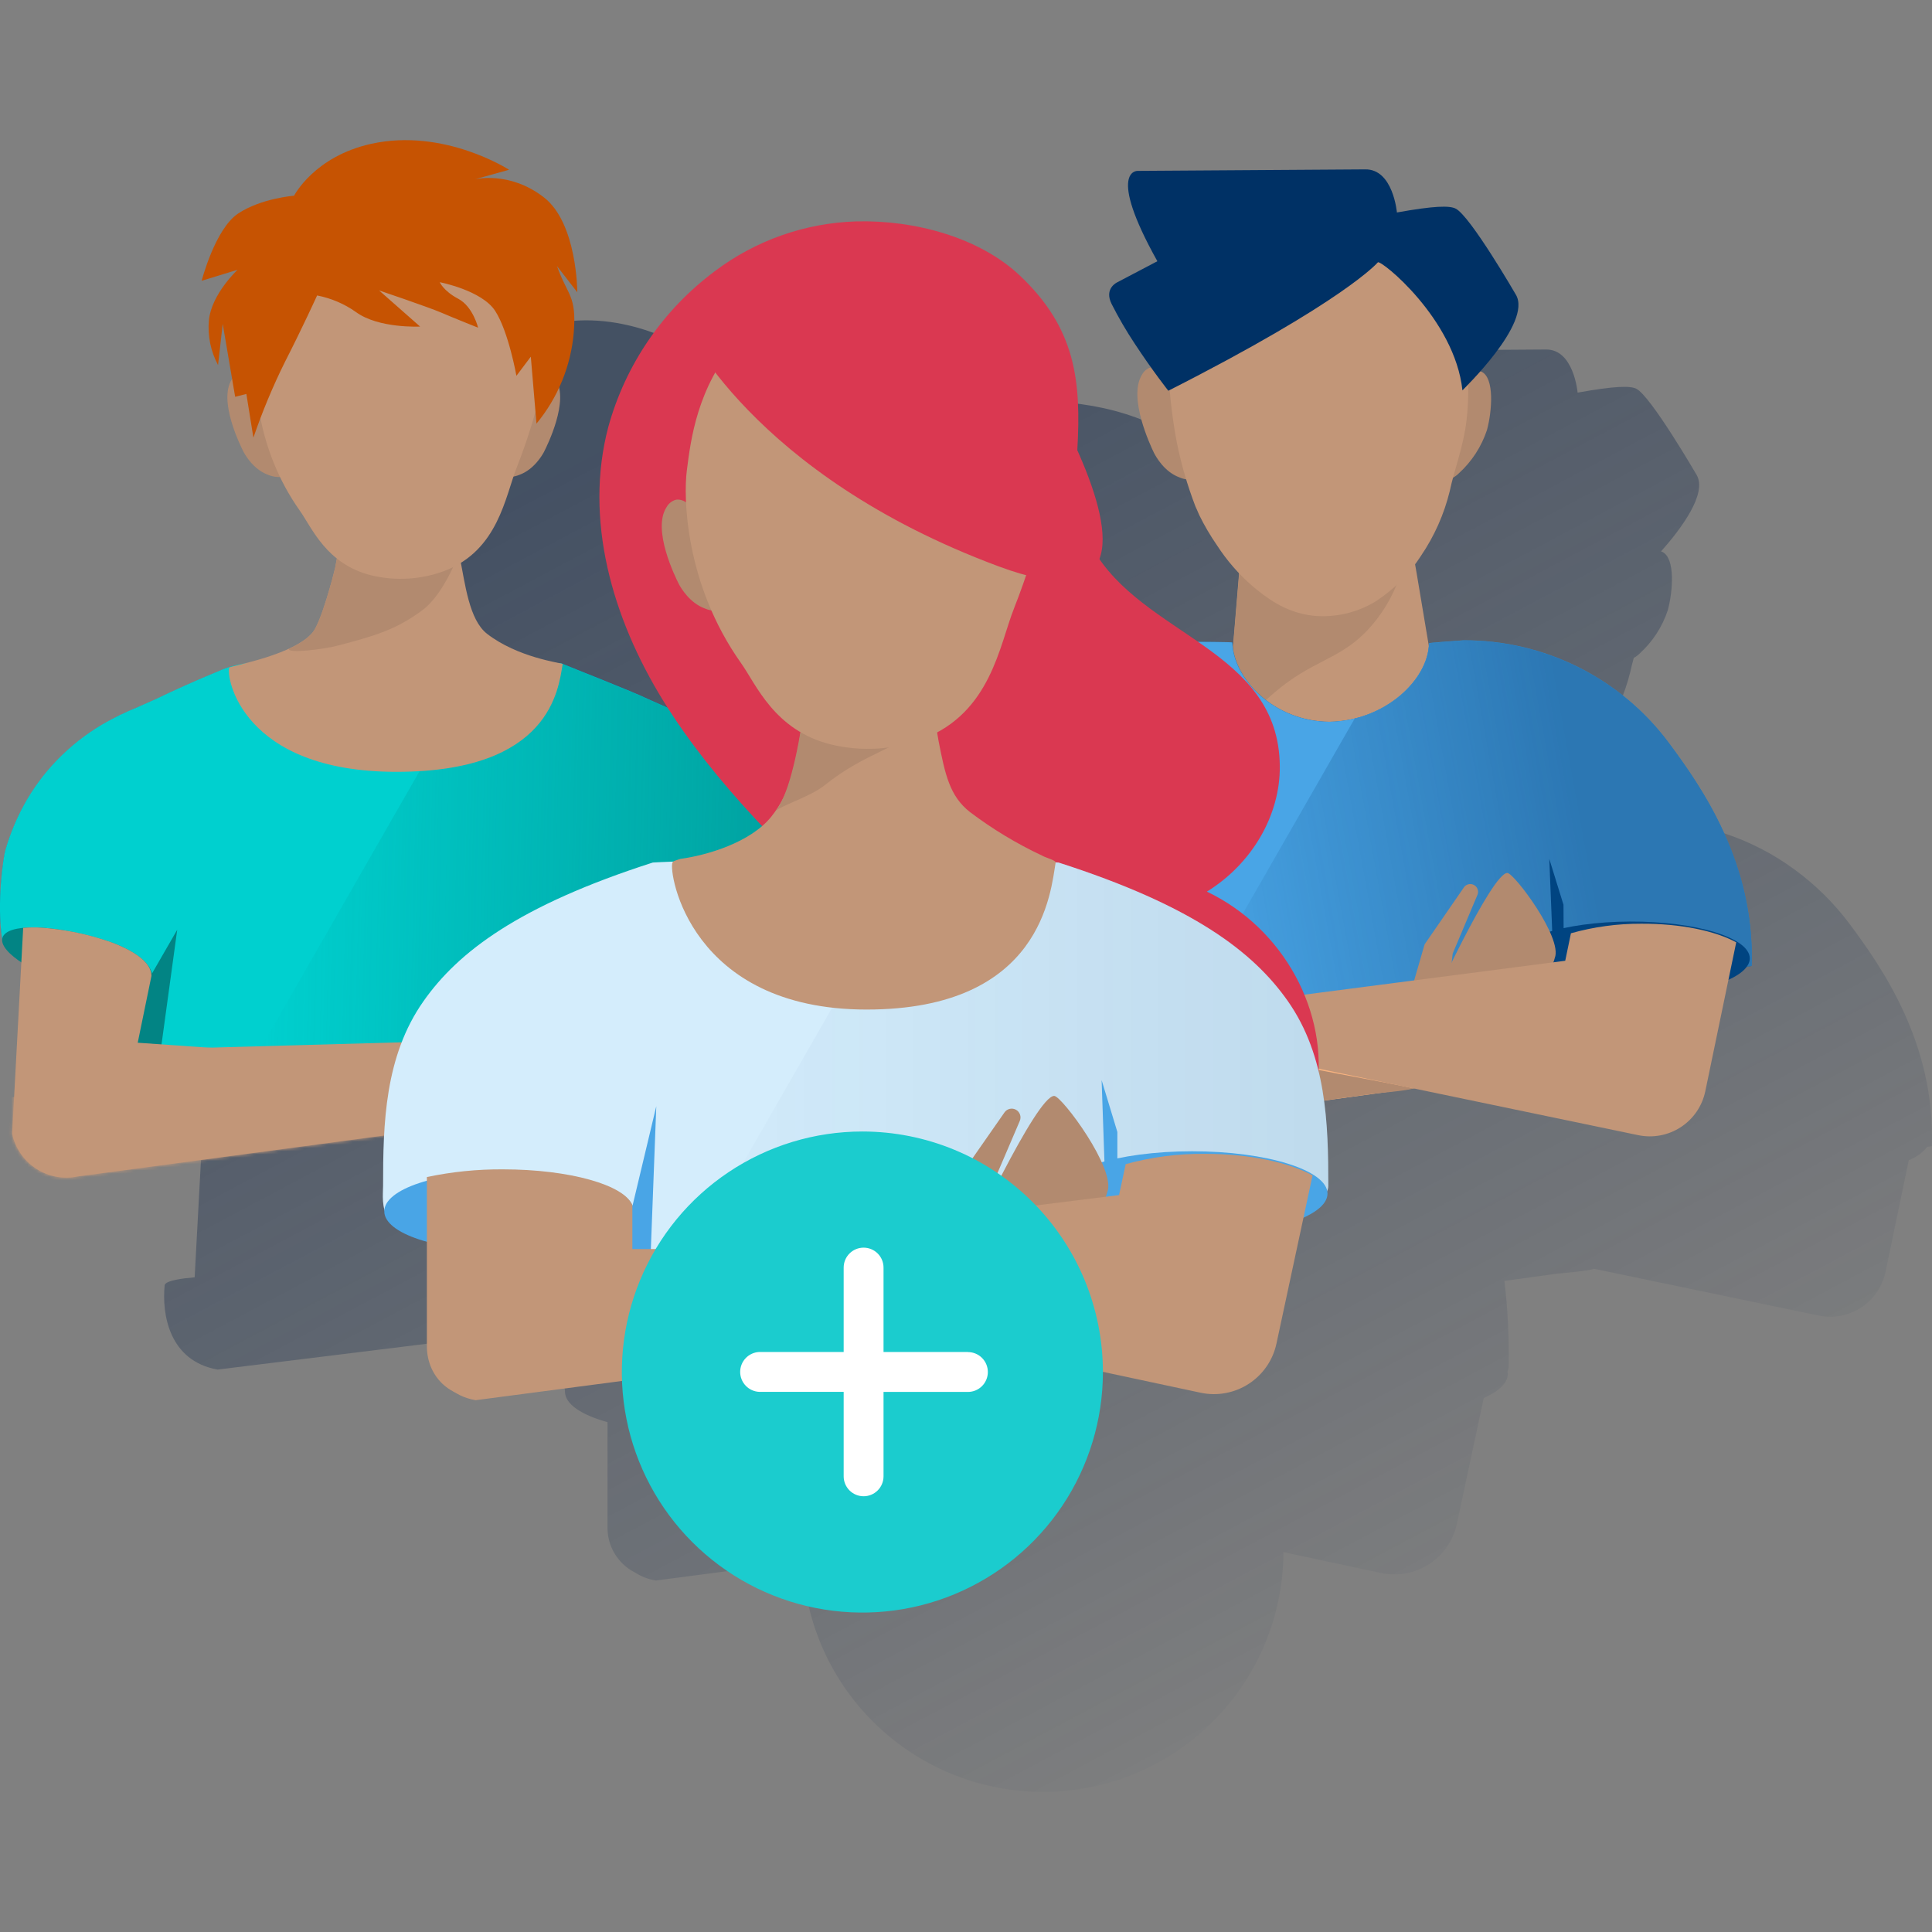 <svg width="600" height="600" viewBox="0 0 600 600" fill="none" xmlns="http://www.w3.org/2000/svg"><rect x="0" y="0" width="600" height="600" fill="#808080" stroke="none"/><g clip-path="url(#clip0_2401_922)"><path d="M574.268 286.754C569.478 280.389 563.775 274.765 557.343 270.064C550.728 265.195 543.384 261.402 535.584 258.827C527.503 256.205 519.055 254.887 510.559 254.921C510.431 254.921 502.651 255.466 500.41 255.722C500.205 255.729 500 255.762 499.802 255.818C499.802 255.818 499.802 255.914 499.802 255.957C499.802 255.999 499.802 256.33 499.802 256.522L496.024 234.112L495.544 231.295C496.195 230.409 496.835 229.513 497.433 228.584C501.563 222.493 504.573 215.713 506.322 208.565C506.621 207.146 506.984 205.726 507.39 204.296C508.066 203.94 508.685 203.483 509.225 202.941C513.237 199.29 516.24 194.666 517.944 189.516C519.534 183.69 520.345 173.306 516.215 171.375C516.098 171.375 515.97 171.29 515.852 171.247C521.924 164.406 530.334 153.297 526.887 147.471C526.887 147.471 512.672 122.98 508.169 120.728C506.269 119.779 501.68 119.832 489.942 121.934C489.942 121.934 488.778 108.413 480.092 108.542L409.414 109.022C409.414 109.022 399.617 108.542 415.539 137.077L403.139 143.597C403.139 143.597 398.87 145.475 401.357 150.384C403.49 154.59 405.863 158.669 408.464 162.603C410.3 165.388 412.028 167.939 413.554 170.073H413.437C412.257 170.474 411.281 171.321 410.716 172.431C406.447 179.496 413.33 194.212 414.483 196.602C415.08 197.776 417.684 202.482 422.327 204.2C423.006 204.507 423.724 204.719 424.461 204.83C425.325 207.679 426.275 210.496 427.342 213.271C427.694 214.061 428.132 214.989 428.516 215.939C430.117 219.215 431.965 222.366 434.044 225.362C436.055 228.469 438.352 231.38 440.906 234.059L438.963 257.365C438.882 256.764 438.832 256.158 438.814 255.551C438.814 255.476 435.783 255.423 432.795 255.391H428.271C417.247 247.729 405.135 240.643 397.515 229.598C400.386 222.128 396.736 209.44 390.685 195.909V195.844C391.934 174.139 390.141 157.961 372.853 141.612C360.25 129.692 340.059 124.303 322.056 124.762C306.137 125.253 290.763 130.675 278.057 140.278C261.996 152.275 250.39 169.281 245.072 188.609C237.452 217.294 246.139 247.91 262.146 273.703C262.584 274.429 263.053 275.123 263.501 275.837L257.557 273.191C252.307 270.651 234.304 263.651 230.355 261.975H229.939C226.642 261.282 215.693 259.222 207.465 252.851C202.289 248.849 200.849 239.181 199.28 230.74C210.026 224.028 212.854 212.193 215.597 203.976C216.226 203.869 216.841 203.694 217.432 203.453C221.957 201.82 224.497 197.413 225.073 196.357C226.065 194.372 231.476 183.38 229.758 176.337C232.257 170.957 233.782 165.176 234.261 159.263C235.147 147.61 232.415 147.994 229.043 138.592L235.36 146.724C235.36 146.724 235.36 125.306 224.977 117.249C214.241 108.936 203.506 111.647 203.506 111.647L214.177 108.691C214.177 108.691 194.04 95.608 171.395 100.634C153.755 104.561 147.48 116.748 147.48 116.748C147.48 116.748 137.278 117.527 130.117 122.286C122.957 127.046 118.795 143.17 118.795 143.17L129.936 139.755C129.936 139.755 121.868 147.311 121.057 155.314C120.592 160.169 121.576 165.052 123.885 169.347L125.336 156.542L128.26 173.616C128.26 173.691 128.164 173.744 128.122 173.819C123.949 180.392 130.672 194.094 131.803 196.303C132.38 197.37 134.909 201.767 139.434 203.4C140.596 203.878 141.848 204.104 143.105 204.061C144.859 207.724 146.922 211.229 149.273 214.541C151.834 218.148 154.726 224.572 160.745 229.385C160.563 230.377 160.393 231.37 160.19 232.362C159.699 234.571 155.975 248.945 153.253 252.318C152.87 252.796 152.449 253.242 151.994 253.652L151.525 254.046L151.322 254.207L150.639 254.729C145.004 258.753 135.261 261.228 130.363 262.456C129.584 262.616 128.805 262.818 128.004 263.053L127.481 263.224C126.455 263.546 125.447 263.924 124.461 264.355C118.176 266.927 112.531 269.456 107.792 271.686L104.751 273.127L98.348 275.966C97.003 276.499 95.627 277.097 94.207 277.801L93.674 278.036C93.247 278.239 92.809 278.473 92.383 278.697C90.91 279.434 89.427 280.223 87.922 281.12C87.121 281.589 86.343 282.08 85.564 282.592C82.356 284.675 79.332 287.027 76.525 289.625C75.66 290.425 74.817 291.236 73.996 292.079C73.174 292.922 72.587 293.584 71.861 294.352C68.68 297.965 65.91 301.92 63.601 306.144C63.004 307.211 62.438 308.353 61.905 309.485C60.289 312.867 58.95 316.375 57.903 319.975C57.588 321.268 57.349 322.58 57.188 323.902C56.836 326.399 56.473 329.814 56.313 333.602C56.111 337.25 56.15 340.908 56.43 344.551C56.526 345.533 56.633 346.504 56.772 347.464C56.377 349.534 58.628 352.17 62.705 354.87L60.453 396.681C56.942 396.969 51.286 397.663 51.137 399.167C50.251 408.056 52.46 422.644 67.571 425.334L175.205 412.058C175.066 416.167 175.045 420.243 175.045 424.245C175.045 426.187 174.703 428.962 175.461 431.715C175.45 431.875 175.45 432.035 175.461 432.195C175.461 436.005 180.466 439.398 188.672 441.661V474.091C188.596 477.034 189.359 479.938 190.87 482.464C192.382 484.99 194.58 487.035 197.21 488.359C199.178 489.626 201.387 490.472 203.698 490.845L249.234 484.859C250.037 504.36 258.441 522.772 272.647 536.155C286.854 549.538 305.734 556.83 325.248 556.471C344.763 556.111 363.361 548.128 377.064 534.23C390.768 520.332 398.487 501.623 398.572 482.106V482.02L428.868 488.498C431.419 489.043 434.052 489.081 436.617 488.608C439.182 488.136 441.629 487.163 443.818 485.745C446.007 484.327 447.895 482.491 449.375 480.344C450.855 478.196 451.897 475.777 452.442 473.227L460.787 434.169C465.514 432.035 468.257 429.463 468.257 426.699C468.253 426.435 468.228 426.171 468.182 425.91C468.399 425.389 468.515 424.831 468.524 424.266C468.685 415.421 468.243 406.575 467.201 397.791L483.379 395.571C486.025 395.293 492.983 394.739 495.043 394.034L564.792 408.547C567.052 409.018 569.382 409.038 571.65 408.608C573.918 408.177 576.078 407.305 578.009 406.039C579.939 404.774 581.601 403.14 582.9 401.233C584.2 399.325 585.11 397.18 585.58 394.92L592.784 360.313C595.04 359.445 597.03 358.003 598.557 356.129C599.031 356.133 599.503 356.061 599.955 355.916C599.96 355.906 599.962 355.895 599.962 355.884C599.962 355.873 599.96 355.862 599.955 355.852C600.979 324.104 584.609 300.617 574.268 286.754Z" fill="url(#paint0_linear_2401_922)"/><path d="M248.23 264.054C246.833 259.239 244.922 254.588 242.532 250.181C239.734 245.049 236.252 240.321 232.18 236.127C228.045 231.872 223.361 228.187 218.254 225.167C216.312 224.004 214.38 223.033 212.502 222.083L211.958 221.848C210.592 221.197 209.236 220.6 207.935 220.066L201.425 217.164C196.174 214.624 178.182 207.623 174.223 205.959L124.995 206.492L92.5 205.18C88.573 206.834 78.627 203.76 68.254 208.381C60.581 211.529 53.816 214.613 48.544 217.153L42.141 219.992C40.796 220.525 39.42 221.123 37.99 221.827L37.456 222.062C35.578 222.973 33.66 224.001 31.704 225.146C26.619 228.175 21.955 231.86 17.831 236.105C13.749 240.313 10.253 245.051 7.437 250.192C5.044 254.598 3.134 259.249 1.738 264.065C1.087 266.199 -1.015 280.381 0.735 291.885C1.717 298.288 9.678 290.7 11.108 297.573L32.654 303.079L30.37 345.765L45.214 359.841L134.856 346.416L203.154 353.054L219.567 345.69L217.283 303.005L238.829 297.498C240.259 290.626 248.22 298.192 249.191 291.81C250.984 280.371 248.881 266.231 248.23 264.054Z" fill="#1464A5"/><path d="M249.226 291.887C248.255 298.289 240.294 290.713 238.864 297.585L217.318 303.092L217.478 306.08C208.173 305.578 201.193 305.172 201.193 305.172C201.193 310.007 210.969 323.314 219.015 334.807L219.602 345.735L206.999 351.412L128.029 342.533L65.216 353.013L42.059 356.876L30.32 345.735L30.779 337.197C40.17 324.2 50.81 309.793 50.81 305.13C50.81 305.13 42.603 308.651 32.124 311.981L32.583 302.996L11.037 297.489C9.607 290.617 1.646 298.183 0.674 291.801C-1.076 280.297 1.016 266.19 1.678 263.981C3.073 259.165 4.984 254.514 7.376 250.108C10.174 244.973 13.656 240.241 17.728 236.043C21.847 231.792 26.512 228.107 31.601 225.083C33.543 223.931 35.474 222.949 37.353 221.999L37.886 221.765C39.306 221.06 40.682 220.463 42.027 219.929L48.43 217.091C53.702 214.551 60.457 211.467 68.14 208.319C78.534 203.687 88.416 206.761 92.386 205.117L94.969 205.213C97.946 215.885 109.994 226.556 125.916 226.759C130.374 226.717 134.788 225.871 138.946 224.262C148.444 220.612 155.498 213.43 157.856 206.12L174.141 205.939C178.089 207.604 196.092 214.604 201.343 217.144L207.842 220.047C209.154 220.58 210.51 221.178 211.876 221.829L212.42 222.063C214.298 222.97 216.219 223.984 218.172 225.147C223.276 228.172 227.958 231.857 232.098 236.107C236.163 240.307 239.645 245.034 242.45 250.161C244.84 254.569 246.75 259.219 248.148 264.034C248.885 266.243 250.987 280.383 249.226 291.887Z" fill="#00D0CF"/><path d="M249.221 291.881C248.25 298.284 240.289 290.707 238.859 297.579L217.313 303.086L217.473 306.074C208.167 305.572 201.188 305.167 201.188 305.167C201.188 310.001 210.963 323.308 219.01 334.801L219.597 345.729L206.994 351.406L128.024 342.527L65.211 353.007L138.994 224.331C148.492 220.681 155.546 213.499 157.904 206.189L174.189 206.008C178.138 207.673 196.141 214.673 201.391 217.213L207.89 220.115C209.203 220.649 210.558 221.247 211.924 221.898L212.468 222.132C214.346 223.039 216.267 224.053 218.22 225.216C223.324 228.241 228.006 231.926 232.146 236.176C236.211 240.376 239.693 245.103 242.498 250.23C244.888 254.638 246.798 259.288 248.196 264.103C248.879 266.237 250.982 280.377 249.221 291.881Z" fill="url(#paint1_linear_2401_922)"/><path d="M46.427 303.682L55.039 288.742L49.031 332.58L45.562 334.587L38.594 322.058" fill="#028484"/><path d="M0.758 291.229C-0.555 295.658 10.981 302.968 26.573 307.514C42.164 312.06 40.723 311.921 42.004 307.514C42.783 304.856 47.34 302.797 47.34 302.797C46.272 297.162 37.447 293.363 31.332 291.57C15.698 286.95 2.103 286.811 0.758 291.229Z" fill="#028484"/><path d="M31.256 291.527C37.296 293.299 47.039 297.418 47.039 303.063L42.77 323.829L187.103 333.903C185.044 335.6 180.615 344.244 177.819 344.831L24.212 365.352C19.746 366.308 15.083 365.451 11.249 362.97C7.415 360.488 4.723 356.585 3.766 352.119L7.202 288.144C9.147 287.982 11.102 287.965 13.05 288.091C19.226 288.565 25.331 289.718 31.256 291.527Z" fill="#C29678"/><path d="M174.75 206.206C173.416 213.996 171.025 239.703 123.11 239.703C74.97 239.703 70.093 210.037 71.203 207.305C72.783 206.579 91.479 203.282 97.157 196.345C99.867 192.973 103.559 178.599 104.082 176.39C105.063 171.601 105.726 166.753 106.067 161.877C106.185 160.436 106.313 158.91 106.451 157.213C106.825 152.496 107.241 146.542 107.743 139.072C107.793 138.116 107.961 137.169 108.244 136.254C108.425 135.707 108.665 135.181 108.959 134.686C114.114 126.042 135.692 124.601 140.686 131.484C141.999 133.298 141.838 135.283 141.636 137.45V137.738C141.17 142.675 140.971 147.634 141.038 152.592C141.038 153.66 141.038 154.663 141.038 155.666C141.038 157.384 141.187 159.017 141.284 160.564C141.507 164.61 141.988 168.638 142.724 172.623C144.474 181.501 145.691 192.493 151.261 196.836C160.813 204.21 173.917 205.8 174.75 206.206Z" fill="#C29678"/><path d="M141.02 175.486C141.404 174.59 141.81 173.661 142.173 172.68L142.386 170.94C141.827 167.498 141.449 164.028 141.255 160.546C141.148 158.977 141.041 157.345 141.009 155.648V155.114L106.69 153.812C106.594 155.008 106.508 156.182 106.412 157.227C106.273 158.924 106.145 160.429 106.028 161.891C105.686 166.766 105.027 171.614 104.054 176.404C103.563 178.613 99.785 192.998 97.128 196.37C95.549 198.355 92.859 200.041 89.754 201.46C88.921 203.029 100.425 201.738 105.313 200.393C116.059 197.533 122.921 195.677 131.266 189.434C134.436 187.065 137.893 182.38 141.02 175.486Z" fill="#B28A6F"/><path d="M203.589 303.682L194.977 288.742L200.974 332.58L204.453 334.587L211.421 322.058" fill="#1973B8"/><path d="M249.253 291.229C250.555 295.658 238.987 302.968 223.428 307.514C207.869 312.06 209.278 311.921 208.008 307.514C207.218 304.856 202.672 302.797 202.672 302.797C203.739 297.162 212.554 293.363 218.679 291.57C234.313 286.95 247.962 286.811 249.253 291.229Z" fill="#1973B8"/><path d="M147.241 335.902L154.22 312.232L154.412 311.581L154.626 311.283L166.279 294.539C166.419 294.251 166.616 293.994 166.859 293.785C167.101 293.575 167.384 293.417 167.689 293.321C167.995 293.224 168.317 293.191 168.636 293.223C168.955 293.255 169.264 293.351 169.544 293.507C169.824 293.662 170.07 293.873 170.266 294.126C170.462 294.38 170.604 294.671 170.684 294.981C170.764 295.291 170.78 295.615 170.731 295.931C170.682 296.248 170.569 296.551 170.398 296.823L170.313 297.036L162.181 315.967L162.853 314.399L159.919 339.05C159.681 340.758 158.783 342.306 157.417 343.359C156.05 344.412 154.325 344.887 152.612 344.682C150.899 344.476 149.336 343.606 148.257 342.26C147.179 340.913 146.672 339.197 146.846 337.481C146.889 337.12 146.96 336.763 147.059 336.414L147.241 335.902Z" fill="#EF9A60"/><path d="M156.498 347.798C157.778 349.452 163.136 353.059 164.672 351.885C173.455 345.119 192.109 323.467 193.955 315.944C196.474 309.85 181.757 290.119 179.698 290.001C174.938 289.724 155.708 331.31 155.708 331.31C140.725 345.877 153.04 343.284 156.498 347.798Z" fill="#EF9A60"/><mask id="mask0_2401_922" style="mask-type:luminance" maskUnits="userSpaceOnUse" x="3" y="288" width="185" height="78"><path d="M31.263 291.527C37.303 293.299 47.047 297.418 47.047 303.063L42.778 325.686L187.111 333.903C185.051 335.6 180.623 344.244 177.827 344.831L24.22 365.352C19.754 366.308 15.091 365.451 11.257 362.97C7.422 360.488 4.731 356.585 3.773 352.119L7.21 288.144C9.155 287.982 11.11 287.965 13.058 288.091C19.234 288.565 25.339 289.718 31.263 291.527Z" fill="white"/></mask><g mask="url(#mask0_2401_922)"><path d="M158.662 351.174C147.094 348.496 116.37 343.31 103.533 339.617L7.115 340.503C7.115 340.503 -4.72 340.994 -4.933 343.171C-5.819 352.06 -3.61 366.648 11.501 369.337L144.437 352.946C146.55 352.668 155.994 352.06 158.662 351.174Z" fill="#C29678"/></g><path d="M218.743 291.521C212.703 293.292 202.96 297.411 202.96 303.056L207.335 321.39L54.188 325.659C56.247 327.366 67.42 336.842 70.195 337.461L223.866 362.966C228.327 363.926 232.988 363.074 236.822 360.599C240.656 358.123 243.351 354.227 244.312 349.765L242.84 288.202C240.893 288.058 238.938 288.058 236.992 288.202C230.806 288.641 224.687 289.754 218.743 291.521Z" fill="#C29678"/><path d="M83.429 122.709C83.429 122.709 78.734 114.716 74.625 115.655C73.484 116.02 72.531 116.817 71.968 117.874C67.795 124.448 74.518 138.15 75.65 140.359C76.226 141.426 78.755 145.823 83.28 147.466C85.03 148.194 86.968 148.34 88.808 147.883C89.473 147.704 90.105 147.415 90.675 147.029C95.605 142.397 83.429 122.709 83.429 122.709Z" fill="#B28A6F"/><path d="M161.156 122.709C161.156 122.709 165.84 114.716 169.949 115.655C171.092 116.017 172.046 116.815 172.606 117.874C176.79 124.448 170.056 138.15 168.935 140.359C168.359 141.426 165.819 145.823 161.294 147.466C159.544 148.194 157.606 148.34 155.766 147.883C155.105 147.702 154.477 147.413 153.91 147.029C148.979 142.397 161.156 122.709 161.156 122.709Z" fill="#B28A6F"/><path d="M79.71 111.144C78.909 117.472 79.155 138.89 93.124 158.611C96.87 163.882 101.341 175.194 115.257 178.662C122.858 180.509 130.84 180.018 138.158 177.254C154.752 170.851 156.897 154.193 160.504 145.101C167.11 128.325 169.831 113.993 169.372 110.739C168.465 103.909 166.459 88.809 154.027 76.515C149.774 72.522 144.761 69.425 139.287 67.408C133.813 65.391 127.989 64.496 122.161 64.777C116.442 65.035 110.834 66.44 105.668 68.908C100.502 71.375 95.884 74.855 92.089 79.141C82.282 90.655 80.692 103.29 79.71 111.144Z" fill="#C29678"/><path d="M78.696 135.918C81.439 127.888 84.705 120.045 88.472 112.441C94.074 101.481 98.481 91.76 98.481 91.76C102.812 92.599 106.916 94.348 110.519 96.893C117.562 102.079 130.464 101.417 130.464 101.417L117.722 90.191C117.722 90.191 133.143 95.409 137.081 97.106C141.018 98.803 148.478 101.77 148.478 101.77C148.478 101.77 146.898 95.207 142.31 92.784C137.721 90.362 136.568 87.641 136.568 87.641C136.568 87.641 149.641 90.148 153.792 96.573C157.944 102.997 160.377 116.71 160.377 116.71L164.848 110.776L166.609 131.554C173.252 123.531 177.291 113.673 178.188 103.296C179.084 91.642 176.341 92.026 172.969 82.625L179.287 90.767C179.287 90.767 179.287 69.339 168.903 61.282C158.168 52.969 147.432 55.69 147.432 55.69L158.104 52.724C158.104 52.724 137.892 39.641 115.225 44.677C97.585 48.594 91.321 60.781 91.321 60.781C91.321 60.781 81.108 61.56 73.948 66.319C66.787 71.079 62.625 87.203 62.625 87.203L73.766 83.788C73.766 83.788 65.698 91.344 64.887 99.358C64.427 104.208 65.411 109.087 67.715 113.38L69.167 100.574L73.03 123.23L76.509 122.344L78.696 135.918Z" fill="#C65302"/><path d="M446.986 219.977C446.068 221.557 434.789 234.853 414.214 235.878C394.535 236.87 382.551 222.133 381.281 220.522L386.457 158.094L436.763 159.791L439.964 178.103L446.986 219.977Z" fill="#C29678"/><path d="M434.719 178.943C432.486 185.547 428.786 191.56 423.898 196.53C415.361 205.014 407.496 205.152 395.96 214.938C392.237 218.061 388.862 221.579 385.896 225.428C385.149 224.724 384.264 223.881 383.431 222.984C382.78 222.237 381.852 221.256 381.297 220.594C383.026 199.774 384.733 179.872 386.462 159.062L436.757 160.759C436.081 166.806 435.402 172.868 434.719 178.943Z" fill="#B28A6F"/><path d="M518.257 230.751C510.876 220.826 501.268 212.771 490.206 207.235C479.145 201.699 466.939 198.836 454.569 198.875C454.409 198.875 443.813 199.622 443.802 199.772C443.62 211.062 430.142 223.889 412.854 224.167C395.588 224.028 383.049 210.795 382.75 199.537C382.75 199.388 371.128 199.324 371.011 199.324C358.637 199.401 346.455 202.384 335.446 208.034C324.437 213.684 314.91 221.842 307.633 231.85C297.431 245.819 282.842 269.456 282.586 301.214C282.405 324.788 342.112 298.792 342.112 298.792C342.112 307.564 302.628 352.939 311.389 351.733L415.437 333.805L510.062 344.007C518.834 345.074 484.525 306.881 484.45 298.12C484.45 298.12 543.944 301.321 543.987 299.902C544.968 268.101 528.588 244.613 518.257 230.751Z" fill="#1464A5"/><path d="M544.004 299.822C544.004 301.21 484.456 298.04 484.456 298.04C484.51 306.834 518.819 345.069 510.068 343.928L415.379 333.79L350.902 344.899L311.331 351.718C302.57 352.924 342.108 307.549 342.055 298.777C342.055 298.777 282.347 324.772 282.54 301.199C282.796 269.473 297.384 245.836 307.575 231.835C314.853 221.825 324.382 213.667 335.393 208.017C346.404 202.367 358.589 199.384 370.964 199.308C371.124 199.308 382.703 199.372 382.703 199.522C382.852 205.146 386.064 211.26 391.4 216.009C397.317 221.221 404.922 224.114 412.807 224.151C415.459 224.108 418.097 223.768 420.672 223.138C434.023 219.862 443.606 209.265 443.755 199.757C443.755 199.607 454.363 198.86 454.512 198.86C466.887 198.806 479.102 201.659 490.173 207.188C501.244 212.717 510.862 220.768 518.253 230.693C528.594 244.619 544.964 268.107 544.004 299.822Z" fill="#49A5E6"/><path d="M544.001 299.822C544.001 301.209 484.453 298.04 484.453 298.04C484.507 306.833 518.816 345.069 510.065 343.927L415.376 333.789L350.898 344.898L420.701 223.169C434.051 219.893 443.634 209.296 443.784 199.788C443.784 199.638 454.391 198.891 454.541 198.891C466.916 198.837 479.13 201.69 490.202 207.219C501.273 212.748 510.891 220.799 518.282 230.724C528.591 244.618 544.961 268.106 544.001 299.822Z" fill="url(#paint2_linear_2401_922)"/><path d="M352.774 303.787C352.774 309.838 337.14 314.832 317.814 314.939C298.488 315.045 282.758 310.211 282.758 304.171C282.758 298.131 298.392 293.148 317.729 293.041C337.065 292.934 352.742 297.736 352.774 303.787Z" fill="#002E65"/><path d="M358.101 274.281L357.525 309.924L351.133 308.11L358.101 274.281Z" fill="#002E65"/><path d="M485.556 280.983L481.148 266.758L482.909 310.447L487.84 312.282L485.641 296.851" fill="#004481"/><path d="M543.412 297.625C543.412 304.028 526.829 309.364 506.286 309.449C485.743 309.535 469.074 304.434 469.031 298.02C468.989 291.607 485.626 286.282 506.168 286.196C526.711 286.111 543.37 291.201 543.412 297.625Z" fill="#004481"/><path d="M435.227 318.151L442.228 293.948L442.431 293.276L442.633 292.977L454.468 275.817C454.62 275.537 454.826 275.289 455.074 275.089C455.321 274.888 455.606 274.738 455.912 274.647C456.218 274.556 456.538 274.527 456.855 274.56C457.173 274.593 457.48 274.689 457.76 274.841C458.041 274.993 458.288 275.199 458.489 275.446C458.69 275.694 458.84 275.979 458.93 276.285C459.021 276.59 459.051 276.911 459.017 277.228C458.984 277.545 458.889 277.853 458.737 278.133L458.651 278.346L450.477 297.726L451.149 296.082L448.311 321.277C448.244 322.18 447.996 323.06 447.581 323.864C447.166 324.668 446.592 325.381 445.896 325.958C445.199 326.536 444.392 326.966 443.525 327.225C442.658 327.483 441.747 327.564 440.848 327.461C439.948 327.359 439.079 327.077 438.292 326.631C437.504 326.184 436.815 325.584 436.265 324.865C435.715 324.146 435.316 323.323 435.092 322.447C434.868 321.57 434.823 320.657 434.961 319.762C435.005 319.402 435.076 319.045 435.174 318.695L435.227 318.151Z" fill="#B28A6F"/><path d="M444.793 330.23C446.105 331.916 452.263 337.7 453.885 336.494C462.785 329.547 481.012 305.195 482.848 297.512C485.388 291.29 470.255 271.217 468.153 271.111C463.297 270.854 443.896 313.412 443.896 313.412C428.7 328.352 441.239 325.663 444.793 330.23Z" fill="#B28A6F"/><path d="M353.275 314.384L353.2 302.4C351.066 296.851 335.923 292.614 317.568 292.721C310.532 292.696 303.516 293.437 296.641 294.93L296.897 341.404C296.897 350.293 304.185 356.504 313.064 355.277L506.668 328.705C510.53 328.089 514.108 326.299 516.916 323.578C519.725 320.858 521.628 317.338 522.366 313.498L353.275 314.384Z" fill="#F7B27F"/><path d="M439.048 338.009C428.996 335.747 402.295 331.372 391.133 328.234L307.414 329.43C307.414 329.43 297.148 329.91 296.999 331.799C296.295 339.525 296.369 353.408 309.485 355.671L426.701 339.663C428.537 339.386 436.733 338.788 439.048 338.009Z" fill="#B28A6F"/><path d="M509.67 286.868C502.3 286.839 494.962 287.838 487.868 289.835L486.096 298.372L345.797 316.599C347.965 318.372 350.527 319.598 353.267 320.174L508.795 352.54C513.359 353.487 518.113 352.584 522.013 350.029C525.913 347.474 528.639 343.476 529.593 338.913L539.198 292.652C532.72 289.099 521.921 286.804 509.67 286.868Z" fill="#C29678"/><path d="M366.349 121.685C366.349 121.685 361.536 113.147 357.321 114.097C356.144 114.503 355.168 115.348 354.6 116.456C350.331 123.52 357.214 138.236 358.367 140.626C358.965 141.8 361.568 146.506 366.211 148.224C367.991 149.02 369.991 149.182 371.877 148.683C372.559 148.492 373.202 148.181 373.777 147.766C378.803 142.889 366.349 121.685 366.349 121.685Z" fill="#B28A6F"/><path d="M451.374 119.071C452.643 117.897 457.019 114.034 460.06 115.422C464.19 117.3 463.379 127.683 461.789 133.563C460.082 138.709 457.08 143.328 453.07 146.977C451.978 148.094 450.564 148.84 449.026 149.111C448.707 149.154 448.384 149.154 448.065 149.111C446.881 148.642 446.988 142.1 451.374 119.071Z" fill="#B28A6F"/><path d="M411.149 61.497C402.899 61.113 394.842 53.397 387.5 57.228C381.597 60.315 376.389 64.579 372.197 69.757C364.3 82.178 362.497 92.647 362.134 98.964C361.889 103.115 362.23 107.501 362.924 116.401C363.308 123.399 364.15 130.365 365.442 137.253C366.808 144.075 368.75 150.769 371.247 157.262C371.6 158.052 372.037 158.98 372.421 159.93C374.026 163.205 375.874 166.354 377.949 169.353C380.991 174.058 384.684 178.309 388.92 181.977C393.071 185.413 398.93 190.216 407.862 191.229C414.627 191.868 421.417 190.303 427.22 186.769C432.884 183.09 437.698 178.243 441.338 172.554C445.468 166.463 448.479 159.683 450.228 152.535C451.69 145.598 454.496 138.769 455.457 130.434C456.641 120.264 455.457 110.052 455.457 101.621C454.527 95.258 452.843 89.029 450.441 83.064C448.734 78.795 433.943 78.699 431.531 74.836C427.796 69.255 435.554 60.664 429.738 57.314C424.093 54.166 417.626 61.838 411.149 61.497Z" fill="#C29678"/><path d="M470.769 91.521C470.769 91.521 456.565 66.977 452.051 64.779C450.151 63.829 445.562 63.882 433.824 65.985C433.824 65.985 432.661 52.464 423.974 52.603L353.296 53.072C353.296 53.072 343.499 52.592 359.432 81.127L347.021 87.648C347.021 87.648 342.752 89.526 345.239 94.435C347.372 98.646 349.749 102.729 352.357 106.664C358.002 115.265 362.836 121.348 362.836 121.348C417.688 93.528 427.89 81.49 427.89 81.49C428.637 80.423 451.816 99.002 454.174 121.231C454.132 121.177 475.976 100.325 470.769 91.521Z" fill="#003165"/><path d="M221.941 84.26C234.646 74.657 250.021 69.238 265.94 68.755C283.954 68.285 304.134 73.674 316.737 85.594C334.025 101.943 335.818 118.121 334.569 139.826C333.972 150.124 334.089 160.903 339.243 170.123C354.632 197.644 397.147 201.443 397.457 237.961C397.585 253.189 388.813 268.257 374.812 276.901C398.94 288.458 412.632 314.56 408.961 338.795C405.29 363.03 385.377 384.405 360.01 393.572C334.484 402.781 304.518 398.737 278.906 391.331C254.447 384.245 240.851 352.668 243.124 331.432C243.711 325.947 262.589 282.439 267.157 286.815C244.672 265.28 221.941 243.446 205.998 217.653C190.055 191.86 181.336 161.244 188.924 132.549C194.261 113.232 205.878 96.243 221.941 84.26Z" fill="#DA3851"/><path d="M219.114 162.703C219.114 162.703 214.131 154.219 209.777 155.233C208.56 155.616 207.544 156.463 206.949 157.591C202.52 164.57 209.659 179.083 210.855 181.452C211.474 182.583 214.163 187.268 218.965 188.997C220.821 189.776 222.879 189.937 224.834 189.456C225.536 189.253 226.202 188.944 226.809 188.538C232.038 183.608 219.114 162.703 219.114 162.703Z" fill="#B28A6F"/><path d="M371.169 391.804C371.169 384.463 376.206 380.599 377.882 380.599C401.359 380.599 412.522 373.482 412.522 368.242C412.522 349.033 411.988 328.032 399.929 310.872C389.183 295.58 370.412 281.238 328.75 267.866C328.579 267.802 311.974 267.119 308.783 267.141C308.175 267.141 305.187 267.141 302.978 267.023C301.132 280.107 286.544 294.46 266.759 294.716H264.731C244.914 294.46 230.358 280.107 228.512 267.023C226.303 267.194 223.315 267.141 222.707 267.141C219.505 267.141 202.889 267.802 202.74 267.866C161.121 281.238 142.307 295.612 131.561 310.872C119.448 328.032 118.968 348.98 118.968 368.242C118.968 373.482 116.46 384.9 139.98 384.9C141.656 384.9 159.605 396.19 159.605 403.532C159.605 408.601 182.133 400.224 168.719 402.465C155.241 422.207 174.364 420.02 181.952 419.027L267.709 408.665L371.383 423.701C378.97 424.683 376.249 422.207 362.771 402.465C349.357 400.235 371.169 396.873 371.169 391.804Z" fill="#D4EDFC"/><path d="M371.186 391.804C371.186 384.463 376.223 380.599 377.898 380.599C401.376 380.599 412.538 373.482 412.538 368.242C412.538 349.033 412.005 328.032 399.946 310.872C389.2 295.58 370.428 281.238 328.767 267.866C328.596 267.802 311.991 267.119 308.8 267.141C308.192 267.141 305.204 267.141 302.995 267.023C301.213 279.626 287.585 293.446 268.931 294.62L194.742 424.043L282.505 412.091L371.399 423.733C378.987 424.726 376.266 422.239 362.788 402.497C349.373 400.235 371.186 396.873 371.186 391.804Z" fill="url(#paint3_linear_2401_922)"/><path d="M196.862 376.147C196.862 382.976 179.137 388.525 157.303 388.525C135.469 388.525 119.344 383.008 119.344 376.179C119.344 369.349 135.469 363.789 157.303 363.789C179.137 363.789 196.862 369.296 196.862 376.147Z" fill="#49A5E6"/><path d="M203.817 343.539L201.896 394.047L193.07 388.551L203.817 343.539Z" fill="#49A5E6"/><path d="M347.005 351.541L342.117 335.438L343.835 384.804L349.395 386.906L347.005 369.469" fill="#49A5E6"/><path d="M412.267 370.686C412.267 377.943 393.464 383.812 370.264 383.812C347.064 383.812 328.25 377.921 328.25 370.686C328.25 363.451 347.064 357.539 370.264 357.539C393.464 357.539 412.267 363.43 412.267 370.686Z" fill="#49A5E6"/><path d="M289.939 393.224L297.985 365.926L298.22 365.169L298.455 364.827L311.922 345.512C312.303 344.941 312.885 344.535 313.552 344.373C314.219 344.212 314.922 344.308 315.522 344.641C316.122 344.975 316.574 345.522 316.789 346.173C317.004 346.825 316.965 347.534 316.682 348.158L316.586 348.393L307.237 370.238L308.006 368.391L304.644 396.831C304.533 397.826 304.227 398.789 303.742 399.665C303.257 400.541 302.604 401.313 301.819 401.935C301.035 402.557 300.135 403.018 299.172 403.291C298.209 403.564 297.201 403.644 296.207 403.526C295.212 403.407 294.251 403.094 293.379 402.602C292.507 402.111 291.74 401.451 291.124 400.662C290.508 399.873 290.053 398.97 289.788 398.005C289.522 397.04 289.45 396.031 289.576 395.038C289.622 394.63 289.701 394.227 289.811 393.832L289.939 393.224Z" fill="#B28A6F"/><path d="M300.67 406.964C302.142 408.885 309.09 415.501 310.893 414.103C320.999 406.303 341.734 378.888 343.868 370.233C346.771 363.222 329.792 340.46 327.423 340.353C321.938 340.033 299.752 388.001 299.752 388.001C282.507 404.723 296.636 401.746 300.67 406.964Z" fill="#B28A6F"/><path d="M196.386 387.898V374.313C193.996 368.028 176.932 363.151 156.197 363.151C148.259 363.097 140.337 363.898 132.57 365.541V418.034C132.57 428.087 140.702 435.108 150.712 433.828L369.575 405.015C373.94 404.342 377.993 402.343 381.183 399.289C384.373 396.234 386.546 392.272 387.408 387.941L196.386 387.898Z" fill="#C29678"/><path d="M294.141 415.687C282.797 413.062 252.66 407.951 240.068 404.344L145.485 405.187C145.485 405.187 133.875 405.678 133.747 407.801C132.904 416.52 132.904 432.218 147.705 434.843L280.182 417.427C282.252 417.171 291.526 416.573 294.141 415.687Z" fill="#C29678"/><path d="M374.244 358.333C365.918 358.247 357.621 359.325 349.593 361.534L347.534 371.139L188.922 390.955C191.36 392.971 194.248 394.37 197.342 395.032L372.847 432.521C375.397 433.066 378.03 433.103 380.595 432.631C383.16 432.159 385.607 431.186 387.796 429.768C389.985 428.35 391.874 426.514 393.353 424.367C394.833 422.219 395.875 419.8 396.42 417.25L407.625 365.024C400.262 360.99 388.075 358.333 374.244 358.333Z" fill="#C29678"/><path d="M327.837 267.871C326.311 276.76 323.717 313.524 269.143 313.524C214.27 313.524 207.579 271.009 208.827 267.893C209.051 267.316 210.332 267.103 211.271 266.74C219.808 265.577 233.094 261.575 239.497 253.668C242.473 249.99 244.601 245.701 245.73 241.107C246.295 239.176 246.797 237.009 247.405 234.512C248.528 229.051 249.291 223.522 249.689 217.961C249.827 216.318 249.966 214.578 250.137 212.625C250.553 207.204 251.044 200.513 251.61 191.965C251.658 190.878 251.848 189.802 252.175 188.764C252.379 188.133 252.654 187.528 252.997 186.96C258.866 177.079 283.464 175.457 289.163 183.257C290.657 185.317 290.465 187.601 290.23 190.066V190.375C289.702 196.011 289.478 201.672 289.558 207.332V210.843C289.558 212.796 289.728 214.663 289.846 216.424C290.084 221.038 290.633 225.63 291.489 230.169C293.485 240.296 294.861 247.243 301.264 252.216C308.245 257.489 315.755 262.021 323.675 265.737C324.635 266.334 327.986 267.178 327.837 267.871Z" fill="#C29678"/><path d="M303.042 184.997C302.242 191.624 301.41 198.251 300.588 204.878C300.161 205.945 299.702 207.013 299.286 208.08C296.654 214.069 292.852 219.471 288.102 223.97C278.263 233.2 269.256 233.318 256.013 243.936C251.467 247.564 241.905 250.339 240.539 252.195C248.735 243.658 252.406 198.902 253.1 187.409C253.158 185.964 253.387 184.532 253.782 183.141L300.129 184.869L303.042 184.997Z" fill="#B28A6F"/><path d="M213.286 146.254C212.272 154.214 212.592 181.213 230.158 205.96C234.864 212.598 240.488 226.823 257.989 231.177C267.553 233.503 277.596 232.885 286.802 229.405C307.676 221.295 310.376 200.4 314.901 188.971C323.214 167.874 326.64 149.85 326.063 145.752C324.921 137.151 322.403 118.166 306.758 102.703C301.409 97.681 295.103 93.787 288.217 91.254C281.331 88.72 274.005 87.598 266.676 87.956C259.482 88.279 252.426 90.046 245.929 93.151C239.432 96.257 233.626 100.638 228.856 106.033C216.519 120.482 214.524 136.382 213.286 146.254Z" fill="#C29678"/><path d="M212.328 100.444C212.328 100.444 233.202 147.302 310.165 175.901C387.129 204.501 302.247 84.533 302.247 84.533L244.684 77.383L212.328 100.444Z" fill="#DA3851"/><path d="M342.519 426.098C342.519 440.873 338.138 455.315 329.93 467.6C321.722 479.884 310.055 489.458 296.405 495.112C282.755 500.766 267.735 502.245 253.245 499.363C238.754 496.481 225.444 489.366 214.997 478.919C204.55 468.472 197.435 455.162 194.553 440.672C191.67 426.181 193.15 411.162 198.803 397.512C204.457 383.862 214.032 372.196 226.317 363.988C238.601 355.78 253.044 351.398 267.818 351.398C287.63 351.398 306.631 359.269 320.64 373.278C334.649 387.287 342.519 406.287 342.519 426.098Z" fill="#1BCCCE"/><path d="M300.587 419.867H274.388V393.658C274.388 392.017 273.736 390.442 272.575 389.282C271.414 388.121 269.84 387.469 268.198 387.469C266.557 387.469 264.983 388.121 263.822 389.282C262.661 390.442 262.009 392.017 262.009 393.658V419.867H235.81C234.212 419.934 232.701 420.615 231.593 421.77C230.486 422.924 229.867 424.462 229.867 426.062C229.867 427.662 230.486 429.2 231.593 430.354C232.701 431.509 234.212 432.19 235.81 432.257H262.009V458.487C262.009 460.129 262.661 461.703 263.822 462.864C264.983 464.024 266.557 464.677 268.198 464.677C269.84 464.677 271.414 464.024 272.575 462.864C273.736 461.703 274.388 460.129 274.388 458.487V432.278H300.597C302.239 432.278 303.813 431.626 304.974 430.465C306.135 429.304 306.787 427.73 306.787 426.089C306.787 424.447 306.135 422.873 304.974 421.712C303.813 420.551 302.239 419.899 300.597 419.899L300.587 419.867Z" fill="white"/></g><defs><linearGradient id="paint0_linear_2401_922" x1="208.852" y1="128.39" x2="425.427" y2="535.721" gradientUnits="userSpaceOnUse"><stop stop-color="#082146" stop-opacity="0.5" offset="0"/><stop offset="1" stop-color="#082146" stop-opacity="0"/></linearGradient><linearGradient id="paint1_linear_2401_922" x1="233.758" y1="282.309" x2="80.856" y2="278.52" gradientUnits="userSpaceOnUse"><stop stop-color="#008785" stop-opacity="0.6" offset="0"/><stop offset="1" stop-color="#008785" stop-opacity="0"/></linearGradient><linearGradient id="paint2_linear_2401_922" x1="493.951" y1="268.853" x2="365.572" y2="292.107" gradientUnits="userSpaceOnUse"><stop stop-color="#003267" stop-opacity="0.4" offset="0"/><stop offset="1" stop-color="#003267" stop-opacity="0"/></linearGradient><linearGradient id="paint3_linear_2401_922" x1="412.538" y1="345.512" x2="194.742" y2="345.512" gradientUnits="userSpaceOnUse"><stop offset="0.01" stop-color="#003267" stop-opacity="0.1"/><stop offset="1" stop-color="#003267" stop-opacity="0"/></linearGradient><clipPath id="clip0_2401_922"><rect width="600" height="600" fill="white"/></clipPath></defs></svg>